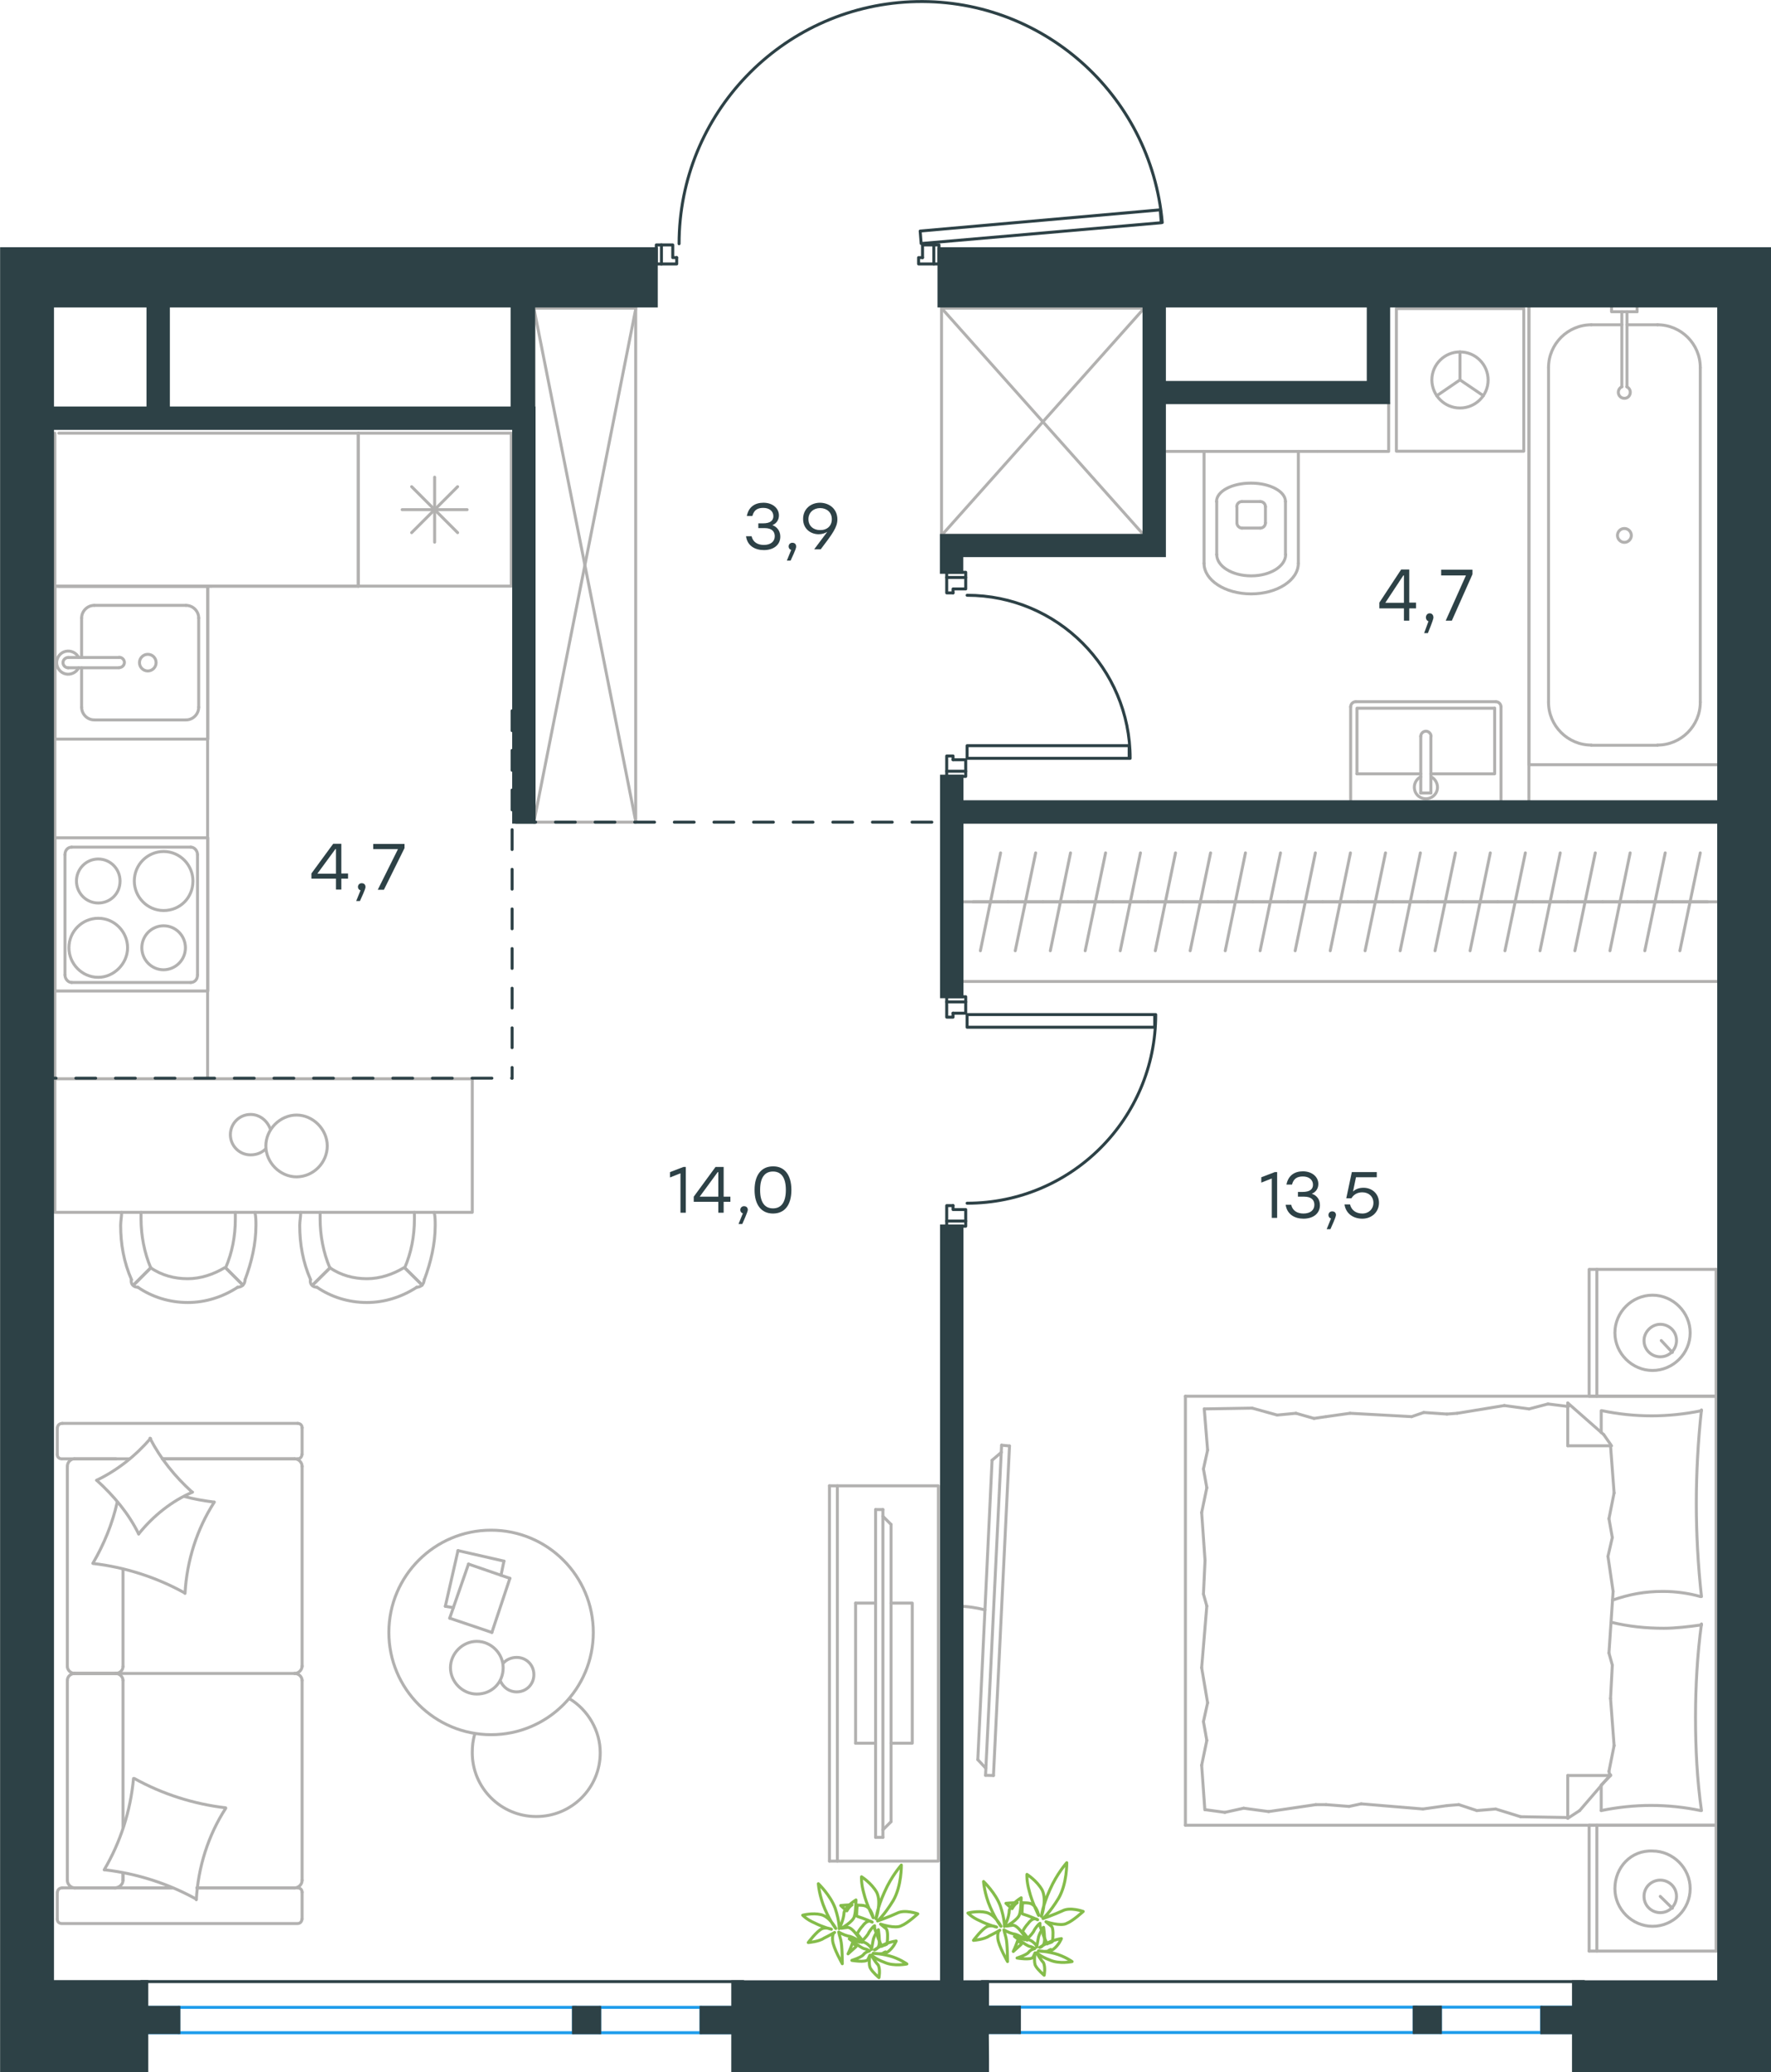 <?xml version="1.0" encoding="utf-8"?>
<!-- Generator: Adobe Illustrator 26.5.0, SVG Export Plug-In . SVG Version: 6.00 Build 0)  -->
<svg version="1.1" id="Слой_1" xmlns="http://www.w3.org/2000/svg" xmlns:xlink="http://www.w3.org/1999/xlink" x="0px" y="0px"
	 viewBox="0 0 894 1045.8" style="enable-background:new 0 0 894 1045.8;" xml:space="preserve">
<style type="text/css">
	.st0{fill:none;stroke:#B2B1B0;stroke-width:1.5;stroke-linecap:round;stroke-linejoin:round;stroke-miterlimit:22.926;}
	.st1{fill:none;stroke:#2D4146;stroke-width:1.5;stroke-linecap:round;stroke-linejoin:round;stroke-miterlimit:22.926;}
	.st2{fill:none;stroke:#1D9CEB;stroke-width:1.5;stroke-linecap:round;stroke-linejoin:round;stroke-miterlimit:22.926;}
	.st3{fill:none;stroke:#2D4146;stroke-width:1.5;stroke-linecap:round;stroke-linejoin:round;stroke-miterlimit:10;}
	.st4{fill-rule:evenodd;clip-rule:evenodd;fill:#2D4146;stroke:#2D4146;stroke-width:1.5;stroke-miterlimit:10;}
	.st5{enable-background:new    ;}
	.st6{fill:#2D4146;}
	
		.st7{fill:none;stroke:#2D4146;stroke-width:1.5;stroke-linecap:round;stroke-linejoin:round;stroke-miterlimit:22.926;stroke-dasharray:10;}
	.st8{fill:none;stroke:#84BC4A;stroke-width:1.5;stroke-linecap:round;stroke-linejoin:round;stroke-miterlimit:22.926;}
</style>
<g>
	<rect x="27.7" y="544.4" class="st0" width="210.7" height="67.4"/>
	<path class="st0" d="M166.6,639.8c5.5,3.8,12,5.5,18.6,5.5s13.1-2.2,18.6-5.5"/>
	<path class="st0" d="M151.8,611.8c0,2.2-0.5,4.4-0.5,6.6c0,9.3,1.6,18.6,5.5,27.4"/>
	<path class="st0" d="M214.2,645.8c3.3-8.8,5.5-18.1,5.5-27.4c0-2.2,0-4.4-0.5-6.6"/>
	<path class="st0" d="M161.6,611.8c0,1.1,0,2.2,0,3.3c0,8.2,1.6,17,4.9,24.7"/>
	<path class="st0" d="M204.3,639.8c3.3-7.7,4.9-15.9,4.9-24.7c0-1.1,0-2.2,0-3.3"/>
	<path class="st0" d="M160,649.6c7.1,4.9,15.9,7.7,25.2,7.7c8.8,0,17.5-2.7,25.2-7.7"/>
	<line class="st0" x1="166.6" y1="639.8" x2="157.8" y2="648.5"/>
	<line class="st0" x1="204.3" y1="639.8" x2="213.1" y2="648.5"/>
	<line class="st0" x1="166.6" y1="639.8" x2="157.8" y2="648.5"/>
	<line class="st0" x1="204.3" y1="639.8" x2="213.1" y2="648.5"/>
	<path class="st0" d="M210.3,649.6c2.2,0,3.8-1.6,3.8-3.8"/>
	<path class="st0" d="M156.7,645.8c-0.4,2.2,1.1,3.8,3.3,3.8"/>
	<path class="st0" d="M76.1,639.8c5.5,3.8,12,5.5,18.6,5.5s13.1-2.2,18.6-5.5"/>
	<path class="st0" d="M61.4,611.8c0,2.2-0.5,4.4-0.5,6.6c0,9.3,1.6,18.6,5.5,27.4"/>
	<path class="st0" d="M123.7,645.8c3.3-8.8,5.5-18.1,5.5-27.4c0-2.2,0-4.4-0.5-6.6"/>
	<path class="st0" d="M71.2,611.8c0,1.1,0,2.2,0,3.3c0,8.2,1.6,17,4.9,24.7"/>
	<path class="st0" d="M113.9,639.8c3.3-7.7,4.9-15.9,4.9-24.7c0-1.1,0-2.2,0-3.3"/>
	<path class="st0" d="M69.6,649.6c7.1,4.9,15.9,7.7,25.2,7.7c8.8,0,17.5-2.7,25.2-7.7"/>
	<line class="st0" x1="76.1" y1="639.8" x2="67.4" y2="648.5"/>
	<line class="st0" x1="113.9" y1="639.8" x2="122.6" y2="648.5"/>
	<line class="st0" x1="76.1" y1="639.8" x2="67.4" y2="648.5"/>
	<line class="st0" x1="113.9" y1="639.8" x2="122.6" y2="648.5"/>
	<path class="st0" d="M119.9,649.6c2.2,0,3.8-1.6,3.8-3.8"/>
	<path class="st0" d="M66.3,645.8c-0.4,2.2,1.1,3.8,3.3,3.8"/>
	<path class="st0" d="M165.2,578.3c0-8.4-7.2-15.6-15.5-15.6s-15.5,7.2-15.5,15.6c0,8.4,7.2,15.6,15.5,15.6
		C158.4,593.8,165.2,586.6,165.2,578.3z"/>
	<path class="st0" d="M134.1,579.8c-1.9,1.9-4.5,3-7.6,3c-5.7,0-10.2-4.6-10.2-10.2s4.5-10.2,10.2-10.2c4.5,0,8.3,3,9.9,7.2"/>
</g>
<line class="st0" x1="717.2" y1="400.2" x2="722.3" y2="400.2"/>
<line class="st0" x1="717.2" y1="390.5" x2="685" y2="390.5"/>
<polyline class="st0" points="722.3,390.5 754.5,390.5 754.5,357.4 "/>
<polyline class="st0" points="754.5,357.4 685,357.4 685,390.5 "/>
<path class="st0" d="M684.4,354.1c-1.4,0-2.6,1.2-2.6,2.6"/>
<path class="st0" d="M757.7,356.7c0-1.4-1.2-2.6-2.6-2.6"/>
<path class="st0" d="M722.4,371.6c0-1.4-1.2-2.6-2.6-2.6s-2.6,1.2-2.6,2.6"/>
<line class="st0" x1="717.2" y1="400.2" x2="717.2" y2="371.6"/>
<line class="st0" x1="722.3" y1="400.2" x2="722.3" y2="371.6"/>
<path class="st0" d="M717.2,392c-2.4,1.2-3.7,3.9-3.1,6.6c0.6,2.7,3,4.5,5.7,4.5s5.1-1.9,5.7-4.5c0.6-2.6-0.7-5.4-3.1-6.6"/>
<line class="st0" x1="681.8" y1="403.6" x2="681.8" y2="356.7"/>
<line class="st0" x1="684.4" y1="354.1" x2="755.1" y2="354.1"/>
<line class="st0" x1="757.7" y1="356.7" x2="757.7" y2="403.6"/>
<line class="st0" x1="41.2" y1="311.9" x2="41.2" y2="331.8"/>
<path class="st0" d="M74.6,330.2c-2.3,0-4.2,1.9-4.2,4.2c0,2.3,1.9,4.2,4.2,4.2c2.3,0,4.2-1.9,4.2-4.2
	C78.8,332.1,77,330.2,74.6,330.2"/>
<path class="st0" d="M60.2,336.9c1.4,0,2.6-1.2,2.6-2.6s-1.2-2.6-2.6-2.6"/>
<line class="st0" x1="34.4" y1="331.8" x2="60.1" y2="331.8"/>
<path class="st0" d="M34.4,331.8c-1.4,0-2.6,1.2-2.6,2.6s1.2,2.6,2.6,2.6"/>
<line class="st0" x1="34.4" y1="337" x2="60.1" y2="337"/>
<path class="st0" d="M39.7,331.8c-1.2-2.4-3.9-3.7-6.6-3.1c-2.6,0.6-4.5,3-4.5,5.7s1.9,5.1,4.5,5.7s5.4-0.7,6.6-3.1"/>
<path class="st0" d="M47.6,305.5c-3.5,0-6.4,2.9-6.4,6.4"/>
<path class="st0" d="M41.2,356.9c0,3.5,2.9,6.4,6.4,6.4"/>
<path class="st0" d="M100.3,311.9c0-3.5-2.9-6.4-6.4-6.4"/>
<path class="st0" d="M93.9,363.3c3.5,0,6.4-2.9,6.4-6.4"/>
<line class="st0" x1="47.6" y1="305.5" x2="93.9" y2="305.5"/>
<line class="st0" x1="100.3" y1="311.9" x2="100.3" y2="356.9"/>
<line class="st0" x1="93.9" y1="363.3" x2="47.6" y2="363.3"/>
<line class="st0" x1="41.2" y1="356.9" x2="41.2" y2="337"/>
<rect x="27.7" y="295.8" class="st0" width="77.2" height="77.2"/>
<polyline class="st0" points="29.7,295.8 180.9,295.8 180.9,218.6 29.7,218.6 "/>
<line class="st0" x1="180.9" y1="295.8" x2="180.9" y2="218.6"/>
<polyline class="st0" points="27.7,218.6 27.7,295.8 180.9,295.8 "/>
<polyline class="st0" points="27.7,544.1 27.7,295.8 104.8,295.8 104.8,544.1 "/>
<line class="st0" x1="29.7" y1="295.8" x2="106.8" y2="295.8"/>
<line class="st0" x1="207.8" y1="245.6" x2="231" y2="268.8"/>
<line class="st0" x1="231" y1="245.6" x2="207.8" y2="268.8"/>
<line class="st0" x1="203" y1="257.2" x2="235.8" y2="257.2"/>
<line class="st0" x1="219.4" y1="240.8" x2="219.4" y2="273.6"/>
<rect x="180.9" y="218.6" class="st0" width="77.2" height="77.2"/>
<line class="st0" x1="607.8" y1="284.3" x2="607.8" y2="227.8"/>
<path class="st0" d="M624.4,263.9c0,1.4,1.2,2.6,2.6,2.6"/>
<path class="st0" d="M636.2,266.5c1.4,0,2.6-1.2,2.6-2.6"/>
<path class="st0" d="M626.9,253.1c-1.4,0-2.6,1.2-2.6,2.6"/>
<path class="st0" d="M638.8,255.7c0-1.4-1.2-2.6-2.6-2.6"/>
<line class="st0" x1="624.4" y1="255.7" x2="624.4" y2="263.9"/>
<line class="st0" x1="626.9" y1="266.5" x2="636.2" y2="266.5"/>
<line class="st0" x1="638.8" y1="263.9" x2="638.8" y2="255.7"/>
<line class="st0" x1="636.2" y1="253.1" x2="626.9" y2="253.1"/>
<path class="st0" d="M648.9,253.1c0-5.1-7.8-9.3-17.4-9.3c-9.6,0-17.4,4.1-17.4,9.3"/>
<line class="st0" x1="614.2" y1="279.9" x2="614.2" y2="253.1"/>
<path class="st0" d="M614.2,279.8c0,6,7.8,10.8,17.4,10.8c9.6,0,17.4-4.8,17.4-10.8"/>
<line class="st0" x1="648.9" y1="279.9" x2="648.9" y2="253.1"/>
<path class="st0" d="M607.8,284.3c0,8.5,10.6,15.4,23.8,15.4c13.1,0,23.8-6.9,23.8-15.4"/>
<line class="st0" x1="655.4" y1="284.3" x2="655.4" y2="227.8"/>
<line class="st0" x1="491.2" y1="455.1" x2="508.8" y2="455.1"/>
<line class="st0" x1="505.1" y1="430.4" x2="494.9" y2="479.8"/>
<line class="st0" x1="508.8" y1="455.1" x2="526.5" y2="455.1"/>
<line class="st0" x1="522.8" y1="430.4" x2="512.5" y2="479.8"/>
<line class="st0" x1="526.5" y1="455.1" x2="544.1" y2="455.1"/>
<line class="st0" x1="540.4" y1="430.4" x2="530.2" y2="479.8"/>
<line class="st0" x1="544.1" y1="455.1" x2="561.8" y2="455.1"/>
<line class="st0" x1="558.1" y1="430.4" x2="547.8" y2="479.8"/>
<line class="st0" x1="561.8" y1="455.1" x2="579.4" y2="455.1"/>
<line class="st0" x1="575.7" y1="430.4" x2="565.5" y2="479.8"/>
<line class="st0" x1="579.4" y1="455.1" x2="597.1" y2="455.1"/>
<line class="st0" x1="593.4" y1="430.4" x2="583.2" y2="479.8"/>
<line class="st0" x1="597.1" y1="455.1" x2="614.8" y2="455.1"/>
<line class="st0" x1="611.1" y1="430.4" x2="600.8" y2="479.8"/>
<line class="st0" x1="614.8" y1="455.1" x2="632.4" y2="455.1"/>
<line class="st0" x1="628.7" y1="430.4" x2="618.5" y2="479.8"/>
<line class="st0" x1="632.4" y1="455.1" x2="650.1" y2="455.1"/>
<line class="st0" x1="646.4" y1="430.4" x2="636.1" y2="479.8"/>
<line class="st0" x1="650.1" y1="455.1" x2="667.7" y2="455.1"/>
<line class="st0" x1="664" y1="430.4" x2="653.8" y2="479.8"/>
<line class="st0" x1="667.7" y1="455.1" x2="685.4" y2="455.1"/>
<line class="st0" x1="681.7" y1="430.4" x2="671.5" y2="479.8"/>
<line class="st0" x1="685.4" y1="455.1" x2="703.1" y2="455.1"/>
<line class="st0" x1="699.4" y1="430.4" x2="689.1" y2="479.8"/>
<line class="st0" x1="703.1" y1="455.1" x2="720.7" y2="455.1"/>
<line class="st0" x1="717" y1="430.4" x2="706.8" y2="479.8"/>
<line class="st0" x1="720.7" y1="455.1" x2="738.4" y2="455.1"/>
<line class="st0" x1="734.7" y1="430.4" x2="724.4" y2="479.8"/>
<line class="st0" x1="738.4" y1="455.1" x2="756" y2="455.1"/>
<line class="st0" x1="752.3" y1="430.4" x2="742.1" y2="479.8"/>
<line class="st0" x1="485.6" y1="455.1" x2="867.6" y2="455.1"/>
<line class="st0" x1="756" y1="455.1" x2="773.7" y2="455.1"/>
<line class="st0" x1="770" y1="430.4" x2="759.7" y2="479.8"/>
<line class="st0" x1="773.7" y1="455.1" x2="791.3" y2="455.1"/>
<line class="st0" x1="787.6" y1="430.4" x2="777.4" y2="479.8"/>
<line class="st0" x1="791.3" y1="455.1" x2="809" y2="455.1"/>
<line class="st0" x1="805.3" y1="430.4" x2="795" y2="479.8"/>
<line class="st0" x1="809" y1="455.1" x2="826.6" y2="455.1"/>
<line class="st0" x1="822.9" y1="430.4" x2="812.7" y2="479.8"/>
<line class="st0" x1="826.6" y1="455.1" x2="844.3" y2="455.1"/>
<line class="st0" x1="840.6" y1="430.4" x2="830.3" y2="479.8"/>
<line class="st0" x1="844.3" y1="455.1" x2="862" y2="455.1"/>
<line class="st0" x1="858.3" y1="430.4" x2="848" y2="479.8"/>
<rect x="485.6" y="414.9" class="st0" width="382" height="80.4"/>
<line class="st0" x1="803.3" y1="163.9" x2="818.7" y2="163.9"/>
<path class="st0" d="M818.7,195.2c-1.3,0.6-2,2-1.7,3.4s1.5,2.4,3,2.4s2.6-1,2.9-2.4c0.3-1.4-0.4-2.8-1.7-3.4"/>
<line class="st0" x1="818.7" y1="157.3" x2="818.7" y2="195.2"/>
<line class="st0" x1="821.3" y1="157.3" x2="821.3" y2="195.2"/>
<line class="st0" x1="826.4" y1="157.3" x2="826.4" y2="154.5"/>
<polyline class="st0" points="826.4,157.3 813.5,157.3 813.5,154.5 "/>
<path class="st0" d="M820,266.7c-2,0-3.5,1.6-3.5,3.5s1.6,3.5,3.5,3.5s3.5-1.6,3.5-3.5S821.9,266.7,820,266.7"/>
<path class="st0" d="M803.3,163.9c-11.9,0-21.6,9.7-21.6,21.6"/>
<path class="st0" d="M858.3,185.5c0-11.9-9.7-21.6-21.6-21.6"/>
<path class="st0" d="M781.7,354.4c0,11.9,9.7,21.6,21.6,21.6"/>
<path class="st0" d="M836.7,376c11.9,0,21.6-9.7,21.6-21.6"/>
<line class="st0" x1="836.7" y1="163.9" x2="821.3" y2="163.9"/>
<line class="st0" x1="781.7" y1="185.5" x2="781.7" y2="354.4"/>
<line class="st0" x1="803.3" y1="376.1" x2="836.7" y2="376.1"/>
<line class="st0" x1="858.3" y1="354.4" x2="858.3" y2="185.5"/>
<polyline class="st0" points="771.8,154.5 771.8,385.9 867.6,385.9 "/>
<polyline class="st0" points="725.3,199.7 737,191.7 748.8,199.7 "/>
<line class="st0" x1="737" y1="191.7" x2="737" y2="177.6"/>
<path class="st0" d="M737,205.9c7.8,0,14.2-6.3,14.2-14.1s-6.3-14.2-14.2-14.2c-7.8,0-14.2,6.3-14.2,14.2
	C722.9,199.6,729.2,205.9,737,205.9"/>
<rect x="704.9" y="155.7" class="st0" width="64.3" height="72"/>
<line class="st0" x1="771.8" y1="154.5" x2="771.8" y2="404.6"/>
<polyline class="st0" points="701,203.3 701,227.8 665,227.8 "/>
<polyline class="st0" points="475.3,270.2 475.3,155.5 577.6,155.5 577.6,270.2 475.3,270.2 577.6,155.5 "/>
<line class="st0" x1="577.6" y1="270.2" x2="475.3" y2="155.5"/>
<rect x="269.5" y="155.5" class="st0" width="51.4" height="259.4"/>
<line class="st0" x1="321" y1="414.9" x2="269.5" y2="155.5"/>
<line class="st0" x1="321" y1="155.5" x2="269.5" y2="414.9"/>
<line class="st0" x1="665" y1="227.8" x2="589" y2="227.8"/>
<g>
	<line class="st0" x1="866.3" y1="921.1" x2="866.3" y2="984.6"/>
	<line class="st0" x1="802.2" y1="984.6" x2="802.2" y2="921.1"/>
	<line class="st0" x1="802.2" y1="921.1" x2="866.3" y2="921.1"/>
	<line class="st0" x1="866.3" y1="984.6" x2="802.2" y2="984.6"/>
	<line class="st0" x1="838.1" y1="957" x2="844.2" y2="963"/>
	<line class="st0" x1="806.1" y1="984.6" x2="806.1" y2="921.1"/>
	<path class="st0" d="M815.2,953.1c0,10.4,8.7,19,19,19c10.4,0,19-8.6,19-19s-8.7-19-19-19C823.4,933.6,815.2,942.3,815.2,953.1z"/>
	<path class="st0" d="M829.9,957c0,4.8,3.9,8.2,8.2,8.2c4.8,0,8.2-3.9,8.2-8.2c0-4.8-3.9-8.2-8.2-8.2
		C833.8,948.8,829.9,952.2,829.9,957z"/>
	<line class="st0" x1="866.3" y1="704.6" x2="866.3" y2="921.1"/>
	<line class="st0" x1="808.3" y1="722.9" x2="808.3" y2="711.9"/>
	<line class="st0" x1="813" y1="896" x2="791.4" y2="896"/>
	<line class="st0" x1="808.3" y1="900.8" x2="813" y2="896"/>
	<line class="st0" x1="598.4" y1="704.6" x2="866.3" y2="704.6"/>
	<line class="st0" x1="791.4" y1="917.6" x2="791.4" y2="896"/>
	<line class="st0" x1="866.3" y1="921.1" x2="598.4" y2="921.1"/>
	<line class="st0" x1="791.4" y1="708" x2="809.6" y2="724"/>
	<line class="st0" x1="809.6" y1="724" x2="813.5" y2="729.6"/>
	<line class="st0" x1="808.3" y1="913.7" x2="808.3" y2="901.1"/>
	<line class="st0" x1="813" y1="729.6" x2="791.4" y2="729.6"/>
	<line class="st0" x1="813" y1="895.6" x2="797.4" y2="913.7"/>
	<line class="st0" x1="797.4" y1="913.7" x2="791.4" y2="917.6"/>
	<line class="st0" x1="791.4" y1="708" x2="791.4" y2="729.6"/>
	<line class="st0" x1="607.5" y1="804.4" x2="608.3" y2="787.5"/>
	<line class="st0" x1="609.6" y1="859.3" x2="606.6" y2="841.6"/>
	<line class="st0" x1="609.2" y1="878.3" x2="607.5" y2="868.8"/>
	<line class="st0" x1="607.5" y1="868.8" x2="609.6" y2="859.3"/>
	<line class="st0" x1="609.2" y1="810.5" x2="607.5" y2="804.4"/>
	<line class="st0" x1="606.6" y1="841.6" x2="609.2" y2="810.5"/>
	<line class="st0" x1="608.2" y1="913.3" x2="606.6" y2="890.8"/>
	<line class="st0" x1="606.6" y1="890.8" x2="609.2" y2="878.3"/>
	<line class="st0" x1="609.6" y1="731.8" x2="607.9" y2="711"/>
	<line class="st0" x1="609.2" y1="750.8" x2="607.5" y2="741.3"/>
	<line class="st0" x1="607.5" y1="741.3" x2="609.6" y2="731.8"/>
	<line class="st0" x1="608.3" y1="787.5" x2="606.6" y2="763.3"/>
	<line class="st0" x1="606.6" y1="763.3" x2="609.2" y2="750.8"/>
	<line class="st0" x1="598.4" y1="704.6" x2="598.4" y2="921.1"/>
	<path class="st0" d="M858.9,805.7c-1.7-15.6-2.6-31.1-2.6-47.1c0-15.6,0.9-31.6,2.6-47.1"/>
	<path class="st0" d="M814,807.5c8.7-3,16.3-4.4,25.4-4.4c6.5,0,13,0.9,19,2.6"/>
	<path class="st0" d="M858.9,711.9c-8.2,1.7-16.9,2.6-25.1,2.6c-8.7,0-16.9-0.9-25.1-2.6"/>
	<path class="st0" d="M858.9,820c-6.5,0.9-13,1.7-19,1.7c-9.1,0-17.7-0.9-26.4-3"/>
	<line class="st0" x1="736.4" y1="910.7" x2="730.4" y2="911.2"/>
	<line class="st0" x1="755" y1="912.9" x2="745.5" y2="913.7"/>
	<line class="st0" x1="745.5" y1="913.7" x2="736.4" y2="910.7"/>
	<line class="st0" x1="791.4" y1="917.2" x2="767.6" y2="916.8"/>
	<line class="st0" x1="767.6" y1="916.8" x2="755" y2="912.9"/>
	<line class="st0" x1="681" y1="911.6" x2="669.4" y2="910.7"/>
	<line class="st0" x1="730.4" y1="911.2" x2="718.3" y2="912.9"/>
	<line class="st0" x1="687.1" y1="910.3" x2="681" y2="911.6"/>
	<line class="st0" x1="718.3" y1="912.9" x2="687.1" y2="910.3"/>
	<line class="st0" x1="669.4" y1="910.7" x2="664.2" y2="910.7"/>
	<line class="st0" x1="627.8" y1="912.5" x2="618.3" y2="914.6"/>
	<line class="st0" x1="618.3" y1="914.6" x2="608.8" y2="913.3"/>
	<line class="st0" x1="664.2" y1="910.7" x2="640.4" y2="914.2"/>
	<line class="st0" x1="640.4" y1="914.2" x2="627.8" y2="912.5"/>
	<line class="st0" x1="663.3" y1="715.8" x2="669.4" y2="714.9"/>
	<line class="st0" x1="644.7" y1="714.1" x2="654.2" y2="713.2"/>
	<line class="st0" x1="654.2" y1="713.2" x2="663.3" y2="715.8"/>
	<line class="st0" x1="607.9" y1="711" x2="632.1" y2="710.6"/>
	<line class="st0" x1="632.1" y1="710.6" x2="644.7" y2="714.1"/>
	<line class="st0" x1="718.7" y1="712.8" x2="730.4" y2="713.6"/>
	<line class="st0" x1="669.4" y1="714.9" x2="681.5" y2="713.2"/>
	<line class="st0" x1="712.6" y1="714.9" x2="718.7" y2="712.8"/>
	<line class="st0" x1="681.5" y1="713.2" x2="712.6" y2="714.9"/>
	<line class="st0" x1="730.4" y1="713.6" x2="735.6" y2="713.2"/>
	<line class="st0" x1="791" y1="709.7" x2="791.8" y2="709.7"/>
	<line class="st0" x1="771.9" y1="711" x2="781.4" y2="708.5"/>
	<line class="st0" x1="781.4" y1="708.5" x2="791" y2="709.7"/>
	<line class="st0" x1="735.6" y1="713.2" x2="759.4" y2="709.3"/>
	<line class="st0" x1="759.4" y1="709.3" x2="771.9" y2="711"/>
	<path class="st0" d="M858.9,913.7c-2.2-15.6-3-31.1-3-47.1c0-15.6,0.9-31.6,3-47.1"/>
	<path class="st0" d="M808.3,913.7c8.2-1.7,16.9-2.6,25.1-2.6c8.7,0,16.9,0.9,25.1,2.6"/>
	<line class="st0" x1="813.9" y1="840.3" x2="813" y2="857.1"/>
	<line class="st0" x1="811.7" y1="785.4" x2="814.3" y2="803.1"/>
	<line class="st0" x1="812.2" y1="766.4" x2="813.9" y2="775.9"/>
	<line class="st0" x1="813.9" y1="775.9" x2="811.7" y2="785.4"/>
	<line class="st0" x1="812.2" y1="834.2" x2="813.9" y2="840.3"/>
	<line class="st0" x1="814.3" y1="803.1" x2="812.2" y2="834.2"/>
	<line class="st0" x1="813" y1="729.6" x2="814.8" y2="753.4"/>
	<line class="st0" x1="814.8" y1="753.4" x2="812.2" y2="766.4"/>
	<line class="st0" x1="812.2" y1="893.9" x2="812.6" y2="896"/>
	<line class="st0" x1="813" y1="857.1" x2="814.8" y2="880.9"/>
	<line class="st0" x1="814.8" y1="880.9" x2="812.2" y2="893.9"/>
	<line class="st0" x1="866.3" y1="640.6" x2="866.3" y2="704.6"/>
	<line class="st0" x1="802.2" y1="704.6" x2="802.2" y2="640.6"/>
	<line class="st0" x1="802.6" y1="640.6" x2="866.3" y2="640.6"/>
	<line class="st0" x1="866.3" y1="704.6" x2="802.6" y2="704.6"/>
	<line class="st0" x1="838.6" y1="676.5" x2="844.2" y2="682.5"/>
	<line class="st0" x1="806.1" y1="704.6" x2="806.1" y2="640.6"/>
	<path class="st0" d="M815.2,672.6c0,10.4,8.7,19,19,19c10.4,0,19-8.6,19-19s-8.7-19-19-19C823.8,653.6,815.2,662.2,815.2,672.6z"/>
	<path class="st0" d="M829.9,676.5c0,4.8,3.9,8.2,8.2,8.2c4.8,0,8.2-3.9,8.2-8.2c0-4.8-3.9-8.2-8.2-8.2
		C833.8,668.3,829.9,672.1,829.9,676.5z"/>
</g>
<g>
	<path class="st0" d="M497.2,812.4c-4.4-1.1-8.8-1.8-13.1-1.8"/>
	<line class="st0" x1="505.6" y1="729.3" x2="497.5" y2="895.9"/>
	<line class="st0" x1="501.5" y1="896" x2="509.6" y2="729.7"/>
	<line class="st0" x1="509.6" y1="729.7" x2="505.6" y2="729.3"/>
	<line class="st0" x1="493.6" y1="888" x2="500.8" y2="736.9"/>
	<line class="st0" x1="497.6" y1="892.3" x2="493.6" y2="888"/>
	<line class="st0" x1="500.8" y1="736.9" x2="505.5" y2="732.9"/>
	<line class="st0" x1="501.5" y1="896" x2="497.5" y2="895.9"/>
</g>
<g>
	<line class="st0" x1="62.1" y1="922.2" x2="62.1" y2="848"/>
	<line class="st0" x1="152.5" y1="720.5" x2="152.5" y2="734"/>
	<line class="st0" x1="152.5" y1="740" x2="152.5" y2="841"/>
	<line class="st0" x1="87.1" y1="952.7" x2="65.9" y2="952.7"/>
	<line class="st0" x1="148.7" y1="952.7" x2="99.4" y2="952.7"/>
	<line class="st0" x1="148.7" y1="736.2" x2="82" y2="736.2"/>
	<line class="st0" x1="58.6" y1="844.5" x2="37.5" y2="844.5"/>
	<line class="st0" x1="62.1" y1="841" x2="62.1" y2="791.9"/>
	<line class="st0" x1="28.9" y1="968.5" x2="28.9" y2="954.9"/>
	<line class="st0" x1="37.5" y1="844.5" x2="58.6" y2="844.5"/>
	<line class="st0" x1="34" y1="740" x2="34" y2="841"/>
	<line class="st0" x1="82" y1="736.2" x2="150.2" y2="736.2"/>
	<line class="st0" x1="152.5" y1="848" x2="152.5" y2="948.9"/>
	<line class="st0" x1="152.5" y1="954.9" x2="152.5" y2="968.5"/>
	<line class="st0" x1="62.1" y1="948.9" x2="62.1" y2="945.2"/>
	<line class="st0" x1="31.5" y1="952.7" x2="87.1" y2="952.7"/>
	<line class="st0" x1="62.1" y1="948.9" x2="62.1" y2="945.2"/>
	<line class="st0" x1="37.5" y1="952.7" x2="58.6" y2="952.7"/>
	<line class="st0" x1="37.5" y1="844.5" x2="58.6" y2="844.5"/>
	<line class="st0" x1="34" y1="848" x2="34" y2="948.9"/>
	<line class="st0" x1="99.4" y1="952.7" x2="150.2" y2="952.7"/>
	<line class="st0" x1="31.5" y1="718.3" x2="150.2" y2="718.3"/>
	<line class="st0" x1="28.9" y1="734" x2="28.9" y2="720.5"/>
	<line class="st0" x1="65.4" y1="736.2" x2="31.5" y2="736.2"/>
	<line class="st0" x1="58.6" y1="844.5" x2="148.7" y2="844.5"/>
	<line class="st0" x1="58.6" y1="736.2" x2="37.5" y2="736.2"/>
	<path class="st0" d="M31.5,952.7c-1.8,0-2.5,1.3-2.5,2.2"/>
	<path class="st0" d="M150.2,736.2c1.6,0,2.2-1.3,2.2-2.2"/>
	<path class="st0" d="M28.9,734c0,1.6,1.3,2.2,2.2,2.2"/>
	<path class="st0" d="M62.1,848c0-1.7-1.6-3.5-3.8-3.5"/>
	<path class="st0" d="M37.5,736.2c-1.7,0-3.5,1.6-3.5,3.8"/>
	<path class="st0" d="M34,948.9c0,1.9,1.6,3.8,3.8,3.8"/>
	<path class="st0" d="M152.5,848c0-1.7-1.6-3.5-3.8-3.5"/>
	<path class="st0" d="M37.8,844.5c-1.9,0-3.8,1.4-3.8,3.5"/>
	<path class="st0" d="M148.7,844.5c1.9,0,3.8-1.6,3.8-3.8"/>
	<path class="st0" d="M28.9,968.5c0,1.6,1.3,2.2,2.2,2.2h119.1c1.6,0,2.2-1.3,2.2-2.2"/>
	<path class="st0" d="M34,841c0,1.7,1.6,3.5,3.8,3.5"/>
	<path class="st0" d="M152.5,720.5c0-1.6-1.3-2.2-2.2-2.2"/>
	<path class="st0" d="M148.7,952.7c1.9,0,3.8-1.6,3.8-3.8"/>
	<path class="st0" d="M152.5,954.9c0-1.6-1.3-2.2-2.2-2.2"/>
	<path class="st0" d="M152.5,740c0-1.9-1.6-3.8-3.8-3.8"/>
	<path class="st0" d="M57.9,952.7c2.1,0,4.2-1.6,4.2-3.8"/>
	<path class="st0" d="M58.3,844.5c1.9,0,3.8-1.4,3.8-3.5"/>
	<path class="st0" d="M31.5,718.3c-1.8,0-2.5,1.3-2.5,2.2"/>
	<path class="st0" d="M67.8,897.5c14.2,7.9,30,12.9,46.1,14.8"/>
	<path class="st0" d="M75.7,725.8c5.4,10.4,12.6,19.3,21.2,27.1"/>
	<path class="st0" d="M97.2,753c-10.4,4.4-19.9,12-27.2,21.1"/>
	<path class="st0" d="M113.9,912.6c-8.8,13.6-13.9,29.7-14.8,46.1"/>
	<path class="st0" d="M93.1,803.8c-14.2-7.9-30-12.9-46.1-14.8"/>
	<path class="st0" d="M46.9,788.9c5.7-9.8,9.8-19.9,12.3-30.9"/>
	<path class="st0" d="M108.2,758c-8.8,13.6-13.9,29.7-14.8,46.1"/>
	<path class="st0" d="M99.1,958.4c-14.2-7.9-30-12.9-46.1-14.8"/>
	<path class="st0" d="M52.6,943.6c8.2-13.9,13.3-29.7,14.8-46.1"/>
	<path class="st0" d="M70,774.1c-5.1-10.4-12.6-19.3-21.2-27.1"/>
	<path class="st0" d="M93.1,755.2c4.7,1.3,10.1,2.2,14.8,2.8"/>
	<path class="st0" d="M48.8,747c10.4-5,19.6-12.3,27.2-21.1"/>
</g>
<g>
	<line class="st0" x1="231.2" y1="782.5" x2="254.4" y2="787.8"/>
	<line class="st0" x1="254.4" y1="787.8" x2="252.9" y2="795"/>
	<line class="st0" x1="228.9" y1="811.3" x2="224.8" y2="810.6"/>
	<line class="st0" x1="224.8" y1="810.6" x2="231.2" y2="782.5"/>
	<line class="st0" x1="236.5" y1="789.3" x2="257.4" y2="796.5"/>
	<line class="st0" x1="257.4" y1="796.5" x2="248.3" y2="823.8"/>
	<line class="st0" x1="248.3" y1="823.8" x2="227" y2="816.6"/>
	<line class="st0" x1="227" y1="816.6" x2="236.5" y2="789.3"/>
	<ellipse class="st0" cx="247.9" cy="823.8" rx="51.6" ry="51.6"/>
	<path class="st0" d="M254,841.6c0-7.2-6.1-13.3-13.3-13.3s-13.3,6.1-13.3,13.3s6.1,13.3,13.3,13.3C248.3,854.9,254,849.2,254,841.6
		z"/>
	<path class="st0" d="M254,839.4c1.5-1.9,4.2-3,6.8-3c4.9,0,8.7,3.8,8.7,8.7s-3.8,8.7-8.7,8.7c-3.8,0-6.8-2.3-8.3-5.7"/>
	<path class="st0" d="M287.4,857.2c9.5,5.7,15.6,16.3,15.6,27.3c0,17.8-14.4,32.2-32.3,32.2c-17.8,0-32.3-14.4-32.3-32.2
		c0-3.2,0.3-6.3,1.3-9.5"/>
</g>
<g>
	<g>
		<line class="st0" x1="422.7" y1="749.8" x2="422.7" y2="939.2"/>
		<polyline class="st0" points="418.7,939.2 473.7,939.2 473.7,749.8 418.7,749.8 		"/>
		<line class="st0" x1="418.7" y1="749.8" x2="418.7" y2="939.2"/>
	</g>
	<g>
		<polyline class="st0" points="449.8,879.7 460.5,879.7 460.5,809 449.8,809 		"/>
		<line class="st0" x1="442" y1="809" x2="431.9" y2="809"/>
		<line class="st0" x1="431.9" y1="809" x2="431.9" y2="879.7"/>
		<line class="st0" x1="431.9" y1="879.7" x2="442" y2="879.7"/>
		<line class="st0" x1="442" y1="761.8" x2="445.7" y2="761.8"/>
		<line class="st0" x1="449.8" y1="919.3" x2="445.7" y2="923.4"/>
		<line class="st0" x1="445.7" y1="765.2" x2="449.8" y2="769.3"/>
		<line class="st0" x1="445.7" y1="927.2" x2="445.7" y2="761.8"/>
		<line class="st0" x1="442" y1="761.8" x2="442" y2="927.2"/>
		<line class="st0" x1="442" y1="927.2" x2="445.7" y2="927.2"/>
		<line class="st0" x1="449.8" y1="769.3" x2="449.8" y2="919.3"/>
	</g>
</g>
<g>
	<path class="st0" d="M60.6,444.6c0-6.1-4.9-11.1-11-11.1s-11,5-11,11.1s4.9,11.1,11,11.1C55.6,455.7,60.6,451.1,60.6,444.6z"/>
	<path class="st0" d="M64.4,478.3c0-8-6.5-14.9-14.8-14.9c-8,0-14.8,6.5-14.8,14.9c0,8,6.5,14.9,14.8,14.9
		C57.5,493.2,64.4,486.3,64.4,478.3z"/>
	<path class="st0" d="M93.6,478.3c0-6.1-4.9-11.1-11-11.1s-11,5-11,11.1s4.9,11.1,11,11.1C88.7,489.3,93.6,484.4,93.6,478.3z"/>
	<path class="st0" d="M97.4,444.6c0-8-6.5-14.9-14.8-14.9c-8,0-14.8,6.5-14.8,14.9c0,8,6.5,14.9,14.8,14.9S97.4,453,97.4,444.6z"/>
	<line class="st0" x1="32.8" y1="492" x2="32.8" y2="431.3"/>
	<line class="st0" x1="96.3" y1="495.8" x2="36.2" y2="495.8"/>
	<line class="st0" x1="99.7" y1="431.3" x2="99.7" y2="492"/>
	<line class="st0" x1="36.2" y1="427.5" x2="96.3" y2="427.5"/>
	<path class="st0" d="M99.7,492L99.7,492c0,2.3-1.5,3.8-3.4,3.8"/>
	<path class="st0" d="M32.8,431.3L32.8,431.3c0-2.3,1.5-3.8,3.4-3.8"/>
	<path class="st0" d="M36.2,495.8L36.2,495.8c-1.9,0-3.4-1.9-3.4-3.8"/>
	<path class="st0" d="M96.3,427.5L96.3,427.5c1.9,0,3.4,1.9,3.4,3.8"/>
	<rect x="27.7" y="422.8" class="st0" width="77.2" height="77.3"/>
</g>
<rect x="471.4" y="123.6" class="st1" width="2.6" height="9.6"/>
<rect x="331.3" y="123.6" class="st1" width="2.6" height="9.6"/>
<path class="st1" d="M586.7,112.3C581,47.1,525-2,459.7,0.9S342.8,57.6,342.8,123"/>
<polygon class="st1" points="586.2,112.4 585.7,105.9 464.5,116.6 465,122.9 "/>
<polyline class="st1" points="341.6,130 339.6,130 339.6,123.6 333.8,123.6 "/>
<polyline class="st1" points="333.8,133.2 341.6,133.2 341.6,130 "/>
<polyline class="st1" points="465.7,130 463.7,130 463.7,133.2 471.4,133.2 "/>
<polyline class="st1" points="471.4,123.6 465.7,123.6 465.7,130 "/>
<rect x="477.9" y="389.2" class="st1" width="9.6" height="2.6"/>
<rect x="477.9" y="288.8" class="st1" width="9.6" height="2.6"/>
<path class="st1" d="M570.5,382.7c0-45.5-36.8-82.3-82.3-82.3"/>
<rect x="488.2" y="376.3" class="st1" width="81.8" height="6.4"/>
<polyline class="st1" points="481.1,299.2 481.1,297.2 487.5,297.2 487.5,291.4 "/>
<polyline class="st1" points="477.9,291.4 477.9,299.2 481.1,299.2 "/>
<polyline class="st1" points="481.1,383.4 481.1,381.5 477.9,381.5 477.9,389.2 "/>
<polyline class="st1" points="487.5,389.2 487.5,383.4 481.1,383.4 "/>
<rect x="477.9" y="503" class="st1" width="9.6" height="2.6"/>
<rect x="477.9" y="616.2" class="st1" width="9.6" height="2.6"/>
<path class="st1" d="M488.2,607.2c52.6,0,95.2-42.6,95.2-95.2"/>
<rect x="488.2" y="512" class="st1" width="94.7" height="6.4"/>
<polyline class="st1" points="477.9,616.2 477.9,608.4 481.1,608.4 "/>
<polyline class="st1" points="481.1,608.4 481.1,610.4 487.5,610.4 487.5,616.2 "/>
<polyline class="st1" points="487.5,505.6 487.5,511.3 481.1,511.3 "/>
<polyline class="st1" points="481.1,511.3 481.1,513.3 477.9,513.3 477.9,505.6 "/>
<rect x="353.9" y="1013" class="st2" width="17" height="12.8"/>
<rect x="289.5" y="1013" class="st2" width="13.2" height="12.8"/>
<rect x="73.5" y="1013" class="st2" width="16.7" height="12.8"/>
<line class="st2" x1="90.2" y1="1025.8" x2="289.5" y2="1025.8"/>
<line class="st2" x1="90.2" y1="1013" x2="290.8" y2="1013"/>
<line class="st2" x1="302.7" y1="1025.8" x2="353.9" y2="1025.8"/>
<line class="st2" x1="353.9" y1="1013" x2="302.7" y2="1013"/>
<line class="st3" x1="71.3" y1="1000" x2="375.2" y2="1000"/>
<rect x="778.2" y="1012.9" class="st2" width="17" height="12.8"/>
<rect x="713.9" y="1012.9" class="st2" width="13.2" height="12.8"/>
<rect x="497.8" y="1012.9" class="st2" width="16.7" height="12.8"/>
<line class="st2" x1="514.6" y1="1025.7" x2="713.9" y2="1025.7"/>
<line class="st2" x1="514.6" y1="1012.9" x2="715.2" y2="1012.9"/>
<line class="st2" x1="727.1" y1="1025.7" x2="778.2" y2="1025.7"/>
<line class="st2" x1="778.2" y1="1012.9" x2="727.1" y2="1012.9"/>
<line class="st3" x1="495.6" y1="1000" x2="799.6" y2="1000"/>
<polygon class="st4" points="498.5,1000.1 485.6,1000.1 485.6,618.7 477.9,618.7 475.3,618.7 475.3,1000.1 369.9,1000.1 369.9,1013 
	353.9,1013 353.9,1025.8 369.9,1025.8 369.9,1025.8 369.9,1038.6 369.9,1045.1 498.5,1045.1 498.5,1038.6 498.4,1025.8 
	498.5,1025.8 498.5,1025.7 514.6,1025.7 514.6,1012.9 498.5,1012.9 "/>
<rect x="289.5" y="1013" class="st4" width="13.2" height="12.8"/>
<rect x="713.9" y="1012.9" class="st4" width="13.2" height="12.8"/>
<g class="st5">
	<path class="st6" d="M644.7,591.5v23.1h-2.7v-19.9l-5.3,2.1v-2.7l6.8-2.6H644.7z"/>
	<path class="st6" d="M666.3,608.2c0,4.2-3.4,6.8-8.3,6.8c-4.5,0-8.3-2.2-9-7h2.8c0.7,3.1,3.2,4.4,6.2,4.4c3.4,0,5.5-1.7,5.5-4.4
		c0-2.3-1.4-4.1-5.1-4.1h-3.2v-2.4h2.4c3.5,0,5.2-1.3,5.2-3.6c0-2.6-2.1-4.2-5.1-4.2c-2.8,0-4.7,1-5.5,4.1h-2.8
		c0.9-4.7,4.2-6.7,8.3-6.7c4.4,0,7.8,2.6,7.8,6.4c0,2.2-1.2,4.1-3.3,4.9C664.8,603.3,666.3,605.3,666.3,608.2z"/>
	<path class="st6" d="M671.6,620.3h-1.9l2.2-5.4c-0.8-0.2-1.3-0.9-1.3-1.7c0-1.1,0.8-1.9,1.9-1.9c0.8,0,1.9,0.4,1.9,1.9
		C674.3,613.8,674.2,614.5,671.6,620.3z"/>
	<path class="st6" d="M696.1,607c0,4.7-3.7,8-8.4,8c-4.4,0-8.3-2.4-9-7.2h2.8c0.7,3,3.1,4.6,6.2,4.6c3.3,0,5.6-2.3,5.6-5.4
		c0-3.2-2.4-5.3-5.6-5.3c-2.6,0-4.4,1.2-5.5,3h-2.6l2.8-13.2H695v2.6h-10.5l-1.5,7.2c1.3-1.2,3-1.9,5.3-1.9
		C692.5,599.4,696.1,602.3,696.1,607z"/>
</g>
<g class="st5">
	<path class="st6" d="M346.2,588.9V612h-2.7v-19.9l-5.3,2.1v-2.7l6.8-2.6H346.2z"/>
	<path class="st6" d="M368.7,606.5h-3.4v5.5h-2.7v-5.5h-12.4v-2.6l11-15h4.1v15h3.4V606.5z M362.6,603.9v-12.4h-0.3l-9.1,12.4
		L362.6,603.9z"/>
	<path class="st6" d="M374.7,617.7h-1.9l2.2-5.4c-0.8-0.2-1.3-0.9-1.3-1.7c0-1.1,0.8-1.9,1.9-1.9c0.8,0,1.9,0.4,1.9,1.9
		C377.4,611.1,377.3,611.9,374.7,617.7z"/>
	<path class="st6" d="M399.5,600.5c0,7.6-3.4,11.9-9.3,11.9c-5.8,0-9.3-4.3-9.3-11.9s3.5-11.9,9.3-11.9
		C396,588.5,399.5,592.9,399.5,600.5z M396.7,600.5c0-6.6-2.6-9.3-6.5-9.3s-6.5,2.7-6.5,9.3s2.6,9.3,6.5,9.3
		S396.7,607.1,396.7,600.5z"/>
</g>
<g class="st5">
	<path class="st6" d="M175.7,443.4h-3.4v5.5h-2.7v-5.5h-12.4v-2.6l11-15h4.1v15h3.4V443.4z M169.6,440.9v-12.4h-0.3l-9.1,12.4
		L169.6,440.9z"/>
	<path class="st6" d="M181.7,454.7h-1.9l2.2-5.4c-0.8-0.2-1.3-0.9-1.3-1.7c0-1.1,0.8-1.9,1.9-1.9c0.8,0,1.9,0.4,1.9,1.9
		C184.5,448.1,184.4,448.8,181.7,454.7z"/>
	<path class="st6" d="M204.2,425.9v2.1l-10.4,21h-3.1l10.2-20.5h-12.5v-2.6H204.2z"/>
</g>
<g class="st5">
	<path class="st6" d="M714.8,307h-3.4v6.2h-2.7V307h-12.4v-2.9l11-16.7h4.1v16.7h3.4V307z M708.7,304.2v-13.8h-0.3l-9.1,13.8
		L708.7,304.2z"/>
	<path class="st6" d="M720.8,319.5h-1.9l2.2-6c-0.8-0.2-1.3-1-1.3-1.9c0-1.2,0.8-2.1,1.9-2.1c0.8,0,1.9,0.5,1.9,2.2
		C723.5,312.3,723.4,313.1,720.8,319.5z"/>
	<path class="st6" d="M743.3,287.5v2.3l-10.4,23.4h-3.1l10.2-22.8h-12.5v-2.9H743.3z"/>
</g>
<g class="st5">
	<path class="st6" d="M393.9,270.8c0,4.2-3.4,6.8-8.3,6.8c-4.5,0-8.4-2.2-9-7h2.8c0.7,3.1,3.2,4.4,6.2,4.4c3.4,0,5.5-1.7,5.5-4.4
		c0-2.3-1.4-4.1-5.1-4.1h-3.2v-2.4h2.4c3.5,0,5.2-1.3,5.2-3.6c0-2.6-2.1-4.2-5.1-4.2c-2.8,0-4.7,1-5.5,4.1h-2.8
		c0.9-4.7,4.2-6.7,8.4-6.7c4.4,0,7.8,2.6,7.8,6.4c0,2.2-1.2,4.1-3.3,4.9C392.3,265.9,393.9,268,393.9,270.8z"/>
	<path class="st6" d="M399.1,282.9h-1.9l2.2-5.4c-0.8-0.2-1.3-0.9-1.3-1.7c0-1.1,0.8-1.9,1.9-1.9c0.8,0,1.9,0.4,1.9,1.9
		C401.9,276.4,401.8,277.1,399.1,282.9z"/>
	<path class="st6" d="M422.7,262.1c0,4-2.4,7.2-8.4,15.1H411l6.6-8.8c-1.2,0.7-2.6,1.2-4.3,1.2c-4.1,0-7.9-2.7-7.9-7.7
		c0-5,3.8-8.2,8.6-8.2C418.8,253.8,422.7,256.9,422.7,262.1z M419.9,262c0-3.5-2.6-5.6-5.9-5.6c-3.3,0-5.9,2.2-5.9,5.6
		c0,3.5,2.6,5.5,5.8,5.5C417.4,267.6,419.9,265.5,419.9,262z"/>
</g>
<path class="st4" d="M794.3,1038.6v6.4h99V125.5H474v0.6v2.6v25.7h103.5v48.9v66.9h-92h-10.3v18.6h10.3v-8.4h92h10.3v-77.2H701V193
	v-38.6h144.7h21.9v250.2H498.5h-12.9v-12.9h-7.7h-2.6V503h2.6h7.7v-88.1h12.9h369.1v585.2h-73.3v12.9h-16v12.8h16l0,0V1038.6z
	 M690.7,193H587.8v-38.6h102.9V193z M691.4,154.5v-1.1V154.5L691.4,154.5z"/>
<line class="st7" x1="260.4" y1="414.9" x2="473.2" y2="414.9"/>
<line class="st7" x1="18.3" y1="544.1" x2="258.5" y2="544.1"/>
<line class="st7" x1="258.5" y1="358.7" x2="258.5" y2="544.1"/>
<g>
	<path class="st8" d="M526.5,968.2c0,0,3.4-2.9,7.9-10.3c4.3-7.4,4.1-17.9,4.1-17.9s-4.9,5.4-8.5,13.6c-3.7,8.1-4.3,13.5-4.3,13.5
		s2.9-8.1,0.4-13.3c-2.7-4.8-7.7-7.9-7.7-7.9s-0.3,3.2,1.2,8.5c1.3,5.4,4.7,12.2,4.7,12.2s-0.8-4.9-4.1-6c-0.8-0.3-2.5-0.4-3.9-0.4
		c-0.3,1.3-0.3,3.7-0.4,5.4c0.3,0.3,0.4,0.3,0.4,0.3c3.4,1,7.5,2.9,7.5,2.9s-2-2-4.9,2c-0.8,0.8-2,2.5-2.7,3.9
		c0.8,1,2.2,2.7,2.7,3.4c1.3-1.3,2.9-3.1,3.2-4.1c2-3.1,2.9-3.4,2.9-3.4s-0.3,1.3,0.8,3.4c0.4-0.4,0.4-0.8,0.4-0.8s0.3,1.2,0.4,3.1
		c0.4,1.2,1.2,2.9,2,4.7c0.4-0.4,1.2-0.4,2.4-1l0.3-0.3c0.4-3.1,0.4-6.4-0.4-7.5l-2.9-2.4c0,0,7.5,2.5,10.5,0.8c3.1-1.2,8.3-6,8.3-6
		s-6.6-2.4-10.5-0.3C532.2,966.2,526.5,968.2,526.5,968.2z M513.5,960.2c-2.9,0-5.7,0.3-5.7,0.3s1.2,1.2,3.1,2.7
		C511.8,961.7,512.5,960.8,513.5,960.2z M514.5,977.3c-0.3,0.3-0.3,0.4-0.4,0.8c0.8,0.3,2.4,0.4,3.2,0.8l0.3-0.3
		C517,978.4,515.8,977.7,514.5,977.3z M513.7,979.4c-1,2.9-2.2,5.4-2.2,5.4s2.2-2,4.1-3.7C515.4,980.3,514.5,979.8,513.7,979.4z
		 M529.5,984.2c0,0.3,0.3,0.4,0.3,0.4h0.3c0-0.3,0.3-0.4,0.3-0.8C529.6,984.2,529.6,984.2,529.5,984.2z"/>
	<path class="st8" d="M507,972.2c0,0,0.3-3.4-2-10.3c-2.4-6.6-8.5-12.4-8.5-12.4s0.4,6.2,3.4,13c2.9,6.6,5.4,9.6,5.4,9.6
		s-2.9-5.9-7.5-7c-4.3-1-9.2,0.3-9.2,0.3s2,2.2,6,3.9c4.1,2.1,8.5,3.2,8.5,3.2s-2.4-1.2-4.7-0.3c-2.7,1.2-7,7-7,7s5.4-0.4,7.9-2.2
		c2.7-1.3,5.4-2.9,5.4-2.9s-1.3,0.3-1,4.1c0.4,3.9,4.9,11.7,4.9,11.7s0-9.2-0.8-12.1c-0.8-2.7-1-3.9-1-3.9s2,1.3,4.7,2
		c2.4,0.3,4.9,2.2,6.6,2.9c0.3,0.3,0.4,0.3,0.4,0.3c-0.8-1.3-4.9-8.1-7.5-7.5l-2.9,0.4c0,0,5.9-3.2,6.6-6c0.8-2.7,0.8-8.3,0.8-8.3
		s-4.9,2.9-6,6.2C509.4,968,507,972.2,507,972.2z"/>
	<path class="st8" d="M523.3,985.4c0,0,2,2,6.6,3.7c4.9,2.2,11.3,0.8,11.3,0.8s-3.7-2.7-8.9-4.1c-5.4-1.3-8.1-1.3-8.1-1.3
		s4.7,1,7.5-0.8c2.9-2.2,4.1-5.4,4.1-5.4s-2.2,0.3-5,1.3c-3.1,1.2-6,3.2-6,3.2s2-0.4,2.4-2.7c0.4-2.2-0.4-7.5-0.4-7.5
		s-2.4,3.2-2.7,5.7c-0.4,2.4-0.8,4.3-0.8,4.3s0.4-0.8-2-2.7c-2.5-2-9.2-2.7-9.2-2.7s5.4,4.3,7.5,5c2.2,0.4,2.7,1.2,2.7,1.2
		s-2,0.3-3.2,2c-1.3,1.3-5.7,2.7-5.7,2.7s7,1.2,8.1-0.4l1-2.2c0,0-0.8,4.9,0.3,6.6c1.1,2,4.3,4.7,4.3,4.7s0.8-4.1-0.4-6.4
		C524.7,988.2,523.3,985.4,523.3,985.4z"/>
</g>
<g>
	<path class="st8" d="M443,969.4c0,0,3.4-2.9,7.9-10.3c4.3-7.4,4.1-17.9,4.1-17.9s-4.9,5.4-8.5,13.6c-3.7,8.1-4.3,13.5-4.3,13.5
		s2.9-8.1,0.4-13.3c-2.7-4.8-7.7-7.9-7.7-7.9s-0.3,3.2,1.2,8.5c1.3,5.4,4.7,12.2,4.7,12.2s-0.8-4.9-4.1-6c-0.8-0.3-2.5-0.4-3.9-0.4
		c-0.3,1.3-0.3,3.7-0.4,5.4c0.3,0.3,0.4,0.3,0.4,0.3c3.4,1,7.5,2.9,7.5,2.9s-2-2-4.9,2c-0.8,0.8-2,2.5-2.7,3.9
		c0.8,1,2.2,2.7,2.7,3.4c1.3-1.3,2.9-3.1,3.2-4.1c2-3.1,2.9-3.4,2.9-3.4s-0.3,1.3,0.8,3.4c0.4-0.4,0.4-0.8,0.4-0.8s0.3,1.2,0.4,3.1
		c0.4,1.2,1.2,2.9,2,4.7c0.4-0.4,1.2-0.4,2.4-1l0.3-0.3c0.4-3.1,0.4-6.4-0.4-7.5l-2.9-2.4c0,0,7.5,2.5,10.5,0.8c3.1-1.2,8.3-6,8.3-6
		s-6.6-2.4-10.5-0.3C448.7,967.4,443,969.4,443,969.4z M430.1,961.3c-2.9,0-5.7,0.3-5.7,0.3s1.2,1.2,3.1,2.7
		C428.3,962.9,429,962,430.1,961.3z M431.1,978.5c-0.3,0.3-0.3,0.4-0.4,0.8c0.8,0.3,2.4,0.4,3.2,0.8l0.3-0.3
		C433.6,979.5,432.4,978.9,431.1,978.5z M430.3,980.6c-1,2.9-2.2,5.4-2.2,5.4s2.2-2,4.1-3.7C431.9,981.5,431,981,430.3,980.6z
		 M446.1,985.4c0,0.3,0.3,0.4,0.3,0.4h0.3c0-0.3,0.3-0.4,0.3-0.8C446.2,985.4,446.2,985.4,446.1,985.4z"/>
	<path class="st8" d="M423.6,973.3c0,0,0.3-3.4-2-10.3c-2.4-6.6-8.5-12.4-8.5-12.4s0.4,6.2,3.4,13c2.9,6.6,5.4,9.6,5.4,9.6
		s-2.9-5.9-7.5-7c-4.3-1-9.2,0.3-9.2,0.3s2,2.2,6,3.9c4.1,2.1,8.5,3.2,8.5,3.2s-2.4-1.2-4.7-0.3c-2.7,1.2-7,7-7,7s5.4-0.4,7.9-2.2
		c2.7-1.3,5.4-2.9,5.4-2.9s-1.3,0.3-1,4.1c0.4,3.9,4.9,11.7,4.9,11.7s0-9.2-0.8-12.1c-0.8-2.7-1-3.9-1-3.9s2,1.3,4.7,2
		c2.4,0.3,4.9,2.2,6.6,2.9c0.3,0.3,0.4,0.3,0.4,0.3c-0.8-1.3-4.9-8.1-7.5-7.5l-2.9,0.4c0,0,5.9-3.2,6.6-6c0.8-2.7,0.8-8.3,0.8-8.3
		s-4.9,2.9-6,6.2C425.9,969.1,423.6,973.3,423.6,973.3z"/>
	<path class="st8" d="M439.9,986.6c0,0,2,2,6.6,3.7c4.9,2.2,11.3,0.8,11.3,0.8s-3.7-2.7-8.9-4.1c-5.4-1.3-8.1-1.3-8.1-1.3
		s4.7,1,7.5-0.8c2.9-2.2,4.1-5.4,4.1-5.4s-2.2,0.3-5,1.3c-3.1,1.2-6,3.2-6,3.2s2-0.4,2.4-2.7c0.4-2.2-0.4-7.5-0.4-7.5
		s-2.4,3.2-2.7,5.7c-0.4,2.4-0.8,4.3-0.8,4.3s0.4-0.8-2-2.7c-2.5-2-9.2-2.7-9.2-2.7s5.4,4.3,7.5,5c2.2,0.4,2.7,1.2,2.7,1.2
		s-2,0.3-3.2,2c-1.3,1.3-5.7,2.7-5.7,2.7s7,1.2,8.1-0.4l1-2.2c0,0-0.8,4.9,0.3,6.6c1.1,2,4.3,4.7,4.3,4.7s0.8-4.1-0.4-6.4
		C441.2,989.4,439.9,986.6,439.9,986.6z"/>
</g>
<path class="st4" d="M0.8,125.5v28.9v57.9v10.3v246.9v16.7v10.3v45v10.3v110.6V1000v45h73.3v-6.4v-12.9h16.2V1013H74.1v-13H26.5
	V662.5V469.6V216.2h47.6h175.5h9.7v198.7h10.3V216.2v-10.3h-10.3h-9.7h-10.3h-60.6H85v-51.5h18.1h75.6h60.6h10.3h80.6h1.1v-25.7
	v-2.6v-0.6H0.8z M74.7,205.9h-0.6H26.5v-51.5h48.2V205.9z"/>
<rect x="258.5" y="147.8" class="st4" width="10.9" height="64.8"/>
</svg>
